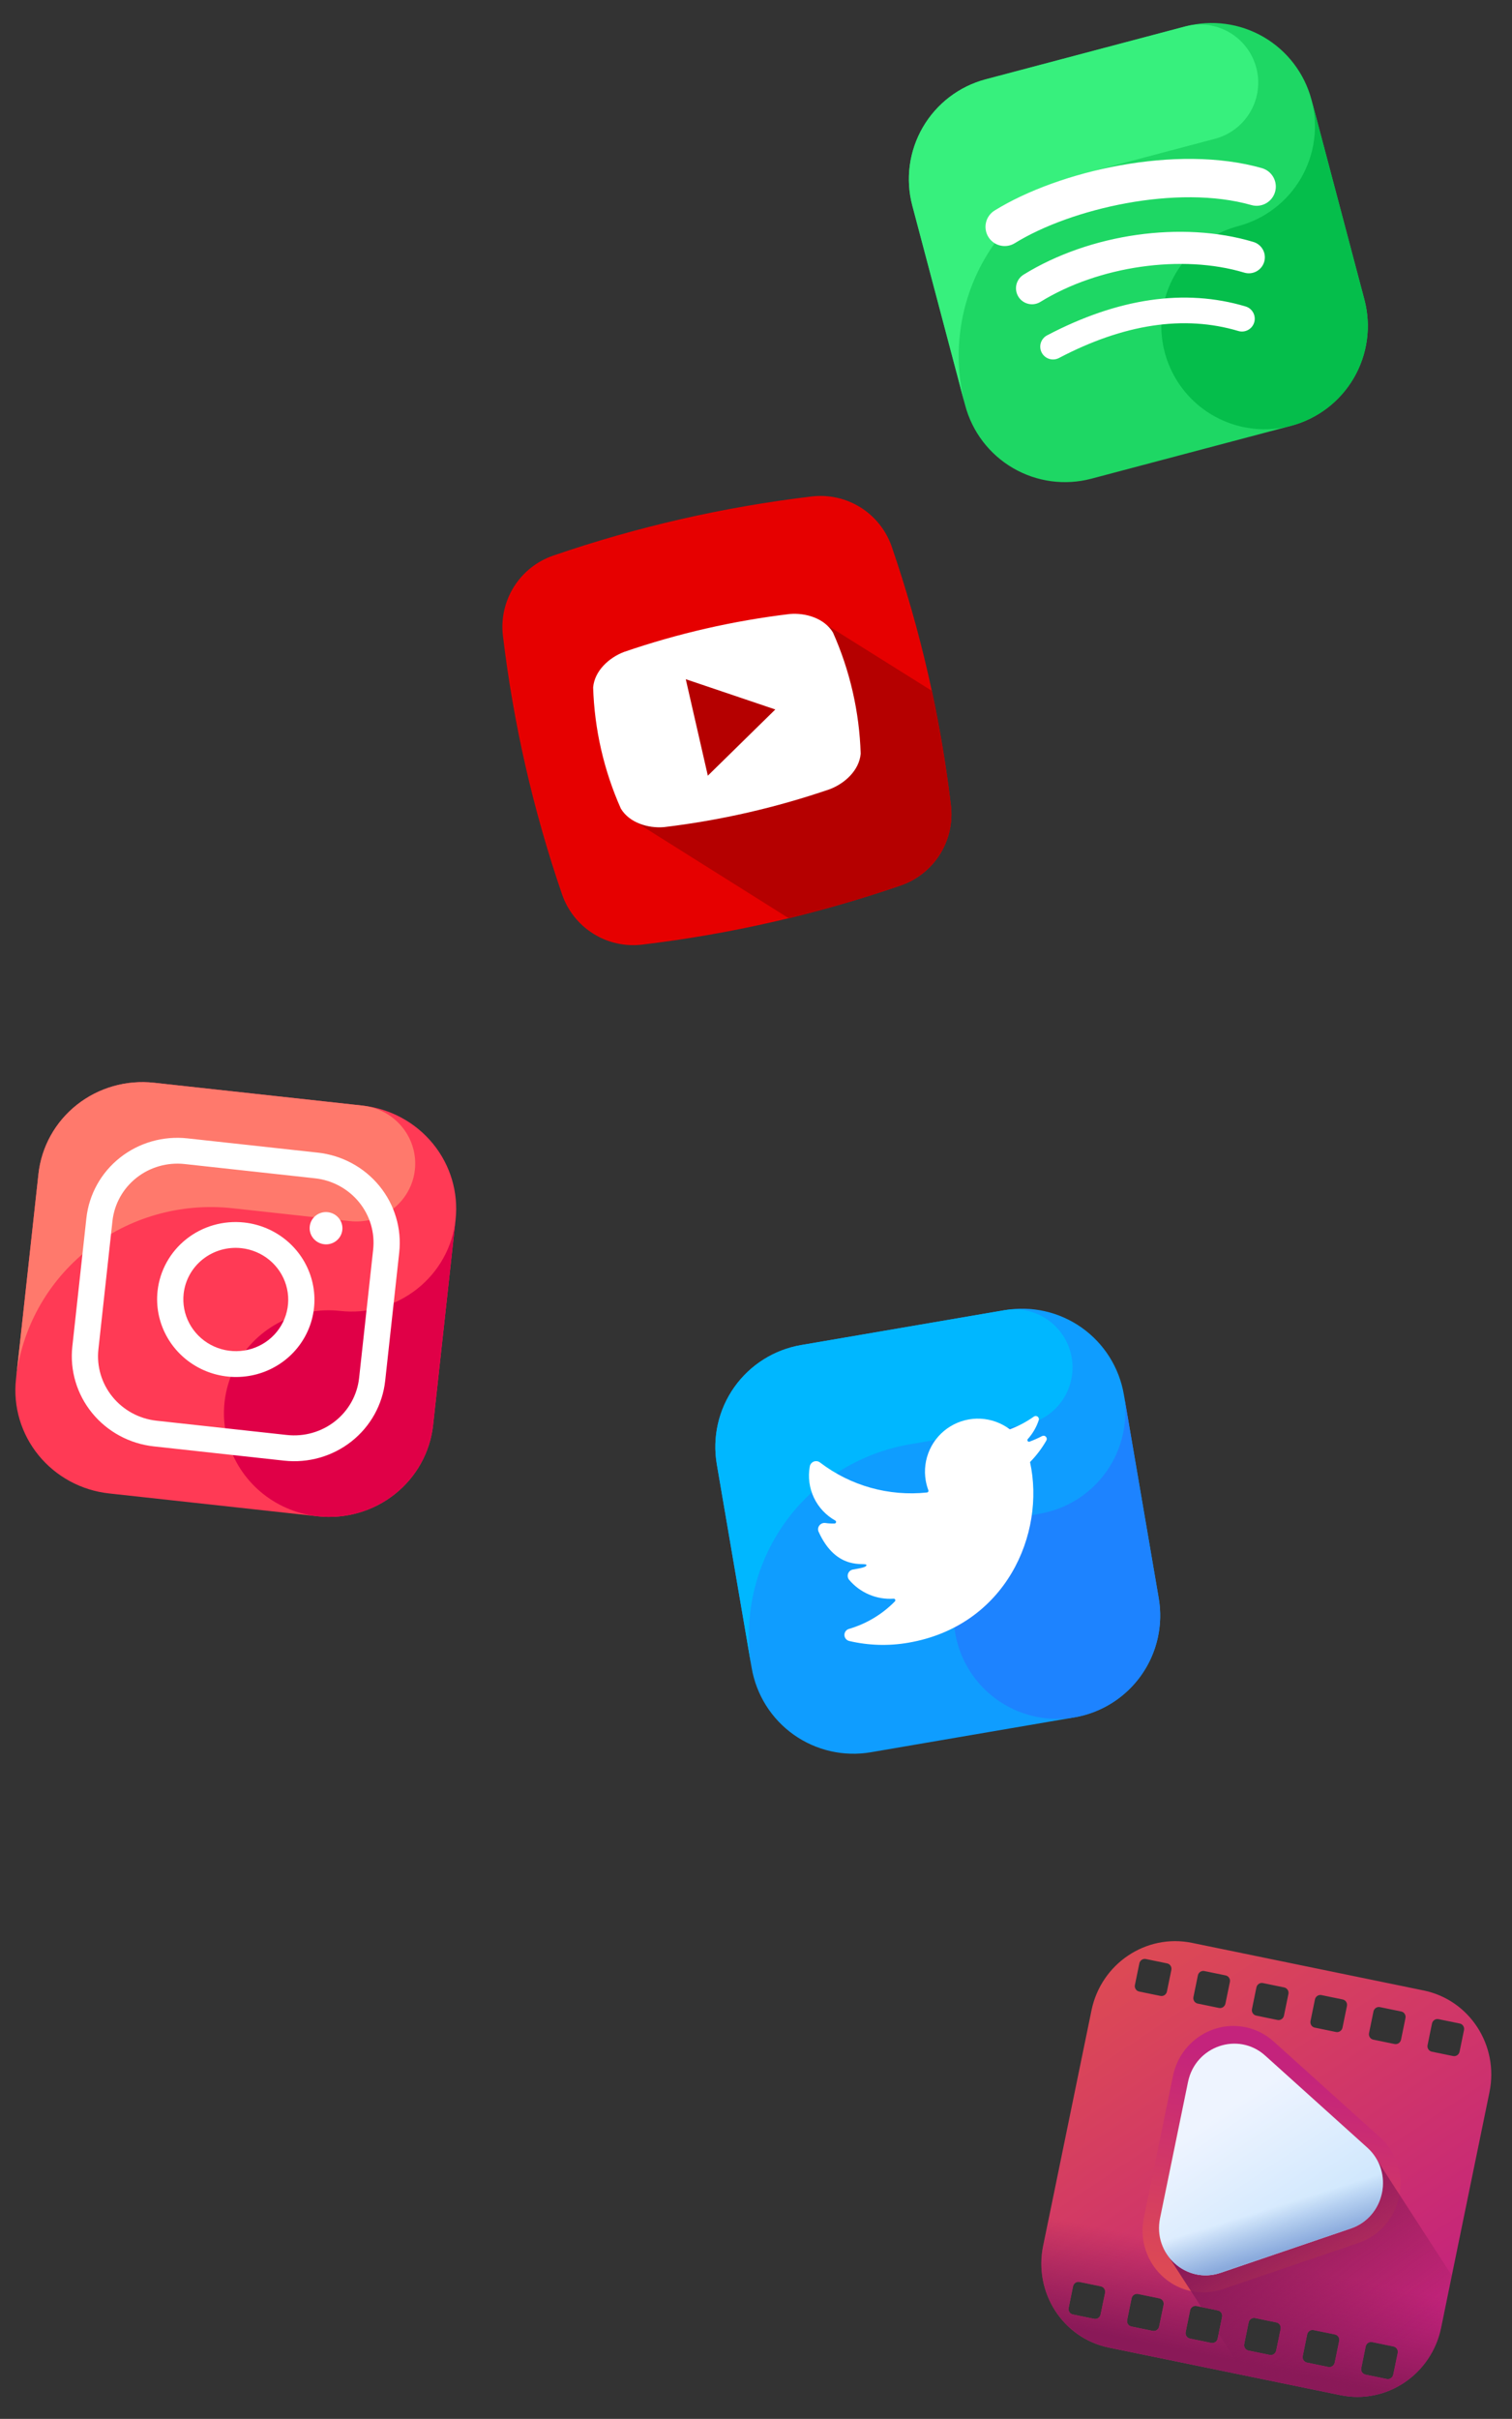<svg width="227" height="363" viewBox="0 0 227 363" fill="none" xmlns="http://www.w3.org/2000/svg">
<rect x="0" y="0" width="227" height="363" fill="#333333" stroke="none"/>
<g clip-path="url(#clip0_452_1233)">
<path d="M135.218 132.882C122.635 137.209 109.627 140.185 96.414 141.759C93.849 142.068 91.255 141.487 89.066 140.115C86.877 138.743 85.224 136.662 84.383 134.219C80.056 121.636 77.081 108.628 75.506 95.415C75.198 92.85 75.778 90.256 77.15 88.067C78.522 85.878 80.603 84.225 83.046 83.384C95.629 79.057 108.637 76.082 121.85 74.507C124.415 74.199 127.009 74.779 129.198 76.151C131.388 77.523 133.04 79.604 133.881 82.047C138.208 94.63 141.184 107.638 142.758 120.851C143.067 123.417 142.486 126.01 141.114 128.199C139.742 130.389 137.661 132.042 135.218 132.882V132.882Z" fill="#E60000"/>
<path d="M139.915 103.683C141.132 109.353 142.081 115.08 142.761 120.866C143.067 123.429 142.485 126.02 141.113 128.207C139.74 130.393 137.66 132.044 135.219 132.883C129.686 134.785 124.089 136.426 118.428 137.808L95.241 123.237C87.998 98.001 122.515 92.786 122.515 92.786L139.915 103.683Z" fill="#B50000"/>
<path d="M125.059 94.928C123.771 92.776 120.949 91.94 118.575 92.143C110.098 93.157 101.752 95.066 93.678 97.839C91.451 98.688 89.263 100.655 89.049 103.165C89.244 109.436 90.657 115.609 93.207 121.341C94.494 123.49 97.317 124.33 99.691 124.126C108.168 123.112 116.513 121.203 124.588 118.431C126.815 117.582 129.003 115.614 129.216 113.104C129.021 106.833 127.609 100.66 125.059 94.928V94.928ZM106.269 116.406L102.957 101.928L116.399 106.471C112.984 109.821 109.669 113.069 106.269 116.406Z" fill="white"/>
</g>
<g clip-path="url(#clip1_452_1233)">
<path fill-rule="evenodd" clip-rule="evenodd" d="M47.681 227.548L16.368 224.119C12.216 223.664 8.411 221.605 5.791 218.394C3.172 215.183 1.951 211.084 2.398 206.997L5.772 176.181C6.22 172.095 8.298 168.357 11.551 165.789C14.803 163.221 18.963 162.033 23.115 162.488L54.428 165.916C58.581 166.37 62.385 168.43 65.005 171.641C67.625 174.852 68.845 178.951 68.398 183.038L65.024 213.854C64.577 217.94 62.498 221.679 59.245 224.247C55.993 226.815 51.833 228.002 47.681 227.548Z" fill="#FF3A55"/>
<path fill-rule="evenodd" clip-rule="evenodd" d="M34.917 181.321L52.531 183.25C54.788 183.497 57.053 182.881 58.858 181.53C60.662 180.179 61.868 178.195 62.226 175.989C62.585 173.782 62.068 171.522 60.784 169.674C59.499 167.826 57.545 166.532 55.324 166.059C55.026 166.009 54.733 165.949 54.428 165.916L23.115 162.488C18.963 162.033 14.803 163.221 11.551 165.789C8.298 168.357 6.22 172.095 5.772 176.181L2.398 206.997C3.237 199.335 7.135 192.326 13.233 187.511C19.331 182.695 27.131 180.469 34.917 181.321" fill="#FF796C"/>
<path fill-rule="evenodd" clip-rule="evenodd" d="M51.054 196.731C47.958 196.392 44.832 196.965 42.072 198.376C39.312 199.787 37.042 201.974 35.548 204.659C34.055 207.345 33.406 210.409 33.683 213.464C33.96 216.519 35.15 219.428 37.104 221.822C39.058 224.217 41.687 225.99 44.659 226.917C47.631 227.844 50.812 227.883 53.801 227.03C56.789 226.177 59.45 224.47 61.448 222.125C63.446 219.779 64.69 216.901 65.024 213.853L68.398 183.038C67.951 187.124 65.872 190.863 62.619 193.431C59.367 195.999 55.207 197.186 51.054 196.731Z" fill="#E00047"/>
<path d="M48.684 186.726C50.035 186.874 51.248 185.916 51.394 184.587C51.539 183.257 50.562 182.059 49.211 181.911C47.86 181.763 46.647 182.721 46.501 184.051C46.355 185.381 47.333 186.578 48.684 186.726Z" fill="white"/>
<path fill-rule="evenodd" clip-rule="evenodd" d="M36.242 187.313C37.79 187.483 39.254 188.1 40.449 189.088C41.643 190.075 42.515 191.388 42.953 192.861C43.392 194.334 43.377 195.9 42.911 197.361C42.446 198.822 41.55 200.113 40.337 201.071C39.124 202.028 37.649 202.609 36.098 202.74C34.547 202.871 32.99 202.547 31.623 201.807C30.256 201.067 29.142 199.946 28.421 198.585C27.699 197.224 27.403 195.684 27.57 194.16C27.795 192.117 28.834 190.249 30.46 188.965C32.086 187.681 34.166 187.087 36.242 187.313V187.313ZM36.663 183.461C38.986 183.716 41.182 184.642 42.974 186.123C44.766 187.604 46.073 189.574 46.731 191.783C47.388 193.992 47.366 196.341 46.668 198.533C45.969 200.725 44.626 202.661 42.806 204.098C40.987 205.534 38.775 206.406 36.448 206.602C34.121 206.799 31.785 206.311 29.736 205.202C27.686 204.092 26.014 202.41 24.932 200.369C23.85 198.327 23.405 196.017 23.656 193.732C23.993 190.668 25.552 187.865 27.991 185.939C30.43 184.013 33.549 183.122 36.663 183.461V183.461Z" fill="white"/>
<path fill-rule="evenodd" clip-rule="evenodd" d="M56.023 187.53C56.303 184.976 55.54 182.413 53.903 180.407C52.265 178.4 49.887 177.113 47.292 176.828L27.721 174.686C25.126 174.402 22.526 175.144 20.494 176.749C18.461 178.354 17.162 180.69 16.882 183.244L14.773 202.504C14.494 205.058 15.256 207.621 16.894 209.628C18.531 211.634 20.909 212.922 23.504 213.206L43.075 215.348C45.67 215.632 48.27 214.89 50.303 213.285C52.336 211.68 53.635 209.344 53.914 206.79L56.023 187.53ZM59.937 187.958C60.329 184.383 59.261 180.795 56.968 177.986C54.676 175.176 51.347 173.374 47.714 172.976L28.143 170.834C24.51 170.436 20.87 171.475 18.024 173.722C15.178 175.969 13.359 179.24 12.968 182.816L10.859 202.076C10.468 205.651 11.536 209.239 13.828 212.048C16.12 214.858 19.449 216.66 23.082 217.058L42.653 219.2C46.286 219.598 49.926 218.559 52.772 216.312C55.618 214.065 57.437 210.794 57.828 207.218L59.937 187.958Z" fill="white"/>
</g>
<g clip-path="url(#clip2_452_1233)">
<path d="M213.738 298.709L178.962 291.566C172.065 290.149 165.306 294.684 163.867 301.694L156.607 337.04C155.167 344.051 159.591 350.882 166.488 352.298L201.264 359.441C208.162 360.857 214.92 356.323 216.36 349.313L223.619 313.967C225.059 306.956 220.635 300.125 213.738 298.709V298.709ZM165.236 347.341C165.144 347.792 164.707 348.085 164.263 347.994L161.07 347.338C160.626 347.247 160.34 346.806 160.433 346.355L161.099 343.108C161.192 342.657 161.628 342.364 162.072 342.456L165.266 343.112C165.71 343.203 165.996 343.644 165.903 344.095L165.236 347.341ZM175.191 298.874C175.098 299.326 174.662 299.618 174.218 299.527L171.024 298.871C170.58 298.78 170.295 298.339 170.387 297.888L171.054 294.642C171.147 294.19 171.583 293.898 172.027 293.989L175.221 294.645C175.665 294.736 175.95 295.177 175.858 295.628L175.191 298.874ZM174.024 349.146C173.931 349.597 173.495 349.89 173.051 349.799L169.857 349.143C169.413 349.052 169.127 348.611 169.22 348.159L169.887 344.913C169.979 344.462 170.415 344.169 170.86 344.26L174.053 344.916C174.497 345.008 174.783 345.448 174.69 345.9L174.024 349.146ZM183.978 300.679C183.885 301.131 183.449 301.423 183.005 301.332L179.811 300.676C179.367 300.585 179.082 300.144 179.174 299.693L179.841 296.446C179.934 295.995 180.37 295.702 180.814 295.794L184.008 296.45C184.452 296.541 184.738 296.982 184.645 297.433L183.978 300.679ZM182.811 350.951C182.718 351.402 182.282 351.695 181.838 351.604L178.644 350.948C178.2 350.856 177.914 350.415 178.007 349.964L178.674 346.718C178.766 346.267 179.203 345.974 179.647 346.065L182.841 346.721C183.285 346.812 183.57 347.253 183.477 347.705L182.811 350.951ZM192.765 302.484C192.673 302.935 192.236 303.228 191.792 303.137L188.598 302.481C188.154 302.39 187.869 301.949 187.962 301.497L188.628 298.251C188.721 297.8 189.157 297.507 189.601 297.598L192.795 298.254C193.239 298.346 193.525 298.787 193.432 299.238L192.765 302.484ZM191.598 352.756C191.505 353.207 191.069 353.5 190.625 353.408L187.431 352.752C186.987 352.661 186.701 352.22 186.794 351.769L187.461 348.523C187.554 348.071 187.99 347.779 188.434 347.87L191.628 348.526C192.072 348.617 192.357 349.058 192.265 349.509L191.598 352.756ZM201.552 304.289C201.46 304.74 201.024 305.033 200.579 304.942L197.386 304.286C196.942 304.194 196.656 303.754 196.749 303.302L197.415 300.056C197.508 299.605 197.944 299.312 198.388 299.403L201.582 300.059C202.026 300.15 202.312 300.591 202.219 301.043L201.552 304.289ZM200.385 354.56C200.292 355.012 199.856 355.304 199.412 355.213L196.218 354.557C195.774 354.466 195.489 354.025 195.581 353.574L196.248 350.328C196.341 349.876 196.777 349.584 197.221 349.675L200.415 350.331C200.859 350.422 201.144 350.863 201.052 351.314L200.385 354.56ZM210.34 306.094C210.247 306.545 209.811 306.838 209.367 306.746L206.173 306.09C205.729 305.999 205.443 305.558 205.536 305.107L206.203 301.861C206.295 301.409 206.732 301.117 207.176 301.208L210.369 301.864C210.813 301.955 211.099 302.396 211.006 302.847L210.34 306.094ZM209.172 356.365C209.079 356.816 208.643 357.109 208.199 357.018L205.005 356.362C204.561 356.271 204.276 355.83 204.369 355.379L205.035 352.132C205.128 351.681 205.564 351.388 206.008 351.48L209.202 352.136C209.646 352.227 209.932 352.668 209.839 353.119L209.172 356.365ZM219.127 307.898C219.034 308.35 218.598 308.642 218.154 308.551L214.96 307.895C214.516 307.804 214.23 307.363 214.323 306.912L214.99 303.666C215.083 303.214 215.519 302.922 215.963 303.013L219.157 303.669C219.601 303.76 219.886 304.201 219.793 304.652L219.127 307.898Z" fill="url(#paint0_linear_452_1233)"/>
<path d="M158.044 330.04L156.607 337.04C155.167 344.05 159.591 350.881 166.488 352.298L201.264 359.44C208.161 360.857 214.92 356.323 216.359 349.312L217.797 342.313L158.044 330.04ZM165.236 347.341C165.144 347.792 164.707 348.085 164.263 347.994L161.069 347.338C160.625 347.246 160.34 346.805 160.433 346.354L161.099 343.108C161.192 342.657 161.628 342.364 162.072 342.455L165.266 343.111C165.71 343.202 165.996 343.643 165.903 344.095L165.236 347.341ZM174.023 349.146C173.931 349.597 173.495 349.889 173.05 349.798L169.857 349.142C169.413 349.051 169.127 348.61 169.22 348.159L169.887 344.913C169.979 344.461 170.415 344.169 170.859 344.26L174.053 344.916C174.497 345.007 174.783 345.448 174.69 345.899L174.023 349.146ZM182.811 350.95C182.718 351.402 182.282 351.694 181.838 351.603L178.644 350.947C178.2 350.856 177.914 350.415 178.007 349.964L178.674 346.717C178.766 346.266 179.203 345.974 179.647 346.065L182.84 346.721C183.284 346.812 183.57 347.253 183.477 347.704L182.811 350.95ZM191.598 352.755C191.505 353.206 191.069 353.499 190.625 353.408L187.431 352.752C186.987 352.661 186.701 352.22 186.794 351.768L187.461 348.522C187.554 348.071 187.99 347.778 188.434 347.87L191.628 348.525C192.072 348.617 192.357 349.058 192.264 349.509L191.598 352.755ZM200.385 354.56C200.292 355.011 199.856 355.304 199.412 355.213L196.218 354.557C195.774 354.465 195.489 354.025 195.581 353.573L196.248 350.327C196.341 349.876 196.777 349.583 197.221 349.674L200.415 350.33C200.859 350.421 201.144 350.862 201.052 351.314L200.385 354.56ZM209.172 356.365C209.079 356.816 208.643 357.109 208.199 357.017L205.005 356.361C204.561 356.27 204.276 355.829 204.368 355.378L205.035 352.132C205.128 351.681 205.564 351.388 206.008 351.479L209.202 352.135C209.646 352.226 209.931 352.667 209.839 353.118L209.172 356.365Z" fill="url(#paint1_linear_452_1233)"/>
<path d="M178.86 343.836C173.889 342.814 170.689 337.873 171.727 332.821L176.1 311.532C177.137 306.48 182.026 303.2 186.997 304.221C188.556 304.541 190.021 305.288 191.234 306.38L207.187 320.751C209.667 322.984 210.741 326.293 210.062 329.601C209.382 332.91 207.091 335.527 203.932 336.602L183.605 343.521C182.06 344.047 180.419 344.156 178.86 343.836C178.86 343.836 178.86 343.836 178.86 343.836V343.836Z" fill="url(#paint2_linear_452_1233)"/>
<path d="M216.36 349.312L217.967 341.487L206.935 324.451C206.556 323.719 206.038 323.036 205.373 322.436L190.043 308.627C186 304.986 179.562 307.177 178.454 312.572L174.252 333.029C173.791 335.273 174.397 337.371 175.632 338.93L180.345 346.208L182.841 346.721C183.285 346.812 183.57 347.253 183.478 347.704L182.957 350.241L187.02 356.515L201.264 359.44C208.162 360.857 214.92 356.323 216.36 349.312V349.312ZM205.035 352.132C205.128 351.681 205.564 351.388 206.008 351.479L209.202 352.135C209.646 352.226 209.932 352.667 209.839 353.118L209.172 356.365C209.08 356.816 208.644 357.109 208.199 357.017L205.006 356.361C204.562 356.27 204.276 355.829 204.369 355.378L205.035 352.132ZM191.598 352.755C191.505 353.206 191.069 353.499 190.625 353.408L187.431 352.752C186.987 352.661 186.702 352.22 186.794 351.768L187.461 348.522C187.554 348.071 187.99 347.778 188.434 347.869L191.628 348.525C192.072 348.617 192.358 349.058 192.265 349.509L191.598 352.755ZM200.385 354.56C200.293 355.011 199.856 355.304 199.412 355.213L196.218 354.557C195.774 354.465 195.489 354.025 195.582 353.573L196.248 350.327C196.341 349.876 196.777 349.583 197.221 349.674L200.415 350.33C200.859 350.421 201.145 350.862 201.052 351.314L200.385 354.56Z" fill="url(#paint3_linear_452_1233)"/>
<path d="M205.28 322.294L189.95 308.485C185.907 304.843 179.469 307.035 178.361 312.43L174.159 332.887C173.051 338.282 178.104 342.833 183.255 341.08L202.787 334.432C207.937 332.678 209.322 325.935 205.28 322.294Z" fill="url(#paint4_linear_452_1233)"/>
<path d="M205.28 322.294L189.95 308.485C185.907 304.843 179.469 307.035 178.361 312.43L174.159 332.887C173.051 338.282 178.104 342.833 183.255 341.08L202.787 334.432C207.937 332.678 209.322 325.935 205.28 322.294Z" fill="url(#paint5_linear_452_1233)"/>
</g>
<g clip-path="url(#clip3_452_1233)">
<path fill-rule="evenodd" clip-rule="evenodd" d="M193.819 63.903L163.852 71.837C159.878 72.889 155.649 72.319 152.095 70.253C148.541 68.187 145.953 64.794 144.901 60.82L136.967 30.853C135.915 26.879 136.485 22.65 138.551 19.096C140.617 15.542 144.01 12.954 147.984 11.902L177.951 3.968C181.925 2.916 186.154 3.486 189.708 5.552C193.262 7.618 195.85 11.011 196.902 14.985L204.836 44.953C205.888 48.926 205.318 53.156 203.252 56.71C201.186 60.264 197.793 62.851 193.819 63.903Z" fill="#1ED764"/>
<path fill-rule="evenodd" clip-rule="evenodd" d="M165.557 25.288L182.414 20.825C184.575 20.253 186.433 18.873 187.606 16.97C188.778 15.067 189.175 12.786 188.714 10.599C188.253 8.412 186.97 6.485 185.13 5.217C183.289 3.948 181.032 3.435 178.824 3.783C178.533 3.843 178.243 3.891 177.951 3.968L147.984 11.902C144.01 12.954 140.617 15.542 138.551 19.096C136.485 22.65 135.915 26.879 136.967 30.853L144.901 60.82C142.928 53.369 143.997 45.44 147.87 38.776C151.744 32.112 158.106 27.261 165.557 25.288" fill="#37F07D"/>
<path fill-rule="evenodd" clip-rule="evenodd" d="M185.885 33.936C182.922 34.72 180.258 36.366 178.229 38.665C176.201 40.964 174.9 43.812 174.491 46.85C174.082 49.889 174.583 52.98 175.93 55.733C177.278 58.487 179.412 60.779 182.062 62.32C184.713 63.86 187.76 64.581 190.82 64.389C193.879 64.198 196.814 63.103 199.251 61.245C201.689 59.386 203.521 56.846 204.515 53.946C205.509 51.046 205.621 47.916 204.836 44.953L196.902 14.985C197.954 18.959 197.385 23.188 195.319 26.742C193.252 30.296 189.859 32.884 185.885 33.936Z" fill="#05BE4B"/>
<path d="M188.297 48.378C188.225 48.62 188.107 48.846 187.948 49.042C187.789 49.238 187.593 49.401 187.371 49.521C187.149 49.641 186.905 49.716 186.654 49.742C186.403 49.768 186.15 49.745 185.908 49.672C177.781 47.249 168.722 48.614 158.981 53.728C158.53 53.963 158.005 54.009 157.52 53.857C157.035 53.705 156.63 53.367 156.394 52.917C156.158 52.467 156.11 51.942 156.26 51.457C156.411 50.971 156.748 50.565 157.197 50.328C167.856 44.73 177.884 43.27 187.005 45.989C187.493 46.134 187.904 46.468 188.146 46.916C188.388 47.364 188.443 47.89 188.297 48.378V48.378ZM189.794 39.303C189.703 39.605 189.554 39.886 189.354 40.131C189.155 40.376 188.909 40.578 188.631 40.728C188.354 40.877 188.049 40.971 187.735 41.003C187.421 41.035 187.104 41.004 186.802 40.914C177.495 38.112 164.913 39.919 156.204 45.301C155.936 45.467 155.637 45.58 155.325 45.631C155.013 45.682 154.695 45.672 154.387 45.599C154.079 45.527 153.789 45.395 153.532 45.21C153.276 45.026 153.058 44.792 152.892 44.524C152.726 44.255 152.615 43.956 152.564 43.644C152.514 43.332 152.525 43.013 152.598 42.706C152.671 42.398 152.804 42.108 152.99 41.853C153.175 41.597 153.409 41.38 153.678 41.214C163.626 35.068 177.496 33.097 188.184 36.313C188.794 36.496 189.306 36.914 189.608 37.475C189.91 38.035 189.977 38.693 189.794 39.303V39.303ZM187.873 30.775C176.762 27.615 160.786 31.283 152.358 36.492C152.036 36.692 151.677 36.827 151.303 36.888C150.929 36.949 150.547 36.936 150.178 36.849C149.809 36.763 149.461 36.604 149.153 36.382C148.846 36.161 148.585 35.881 148.386 35.559C148.187 35.236 148.053 34.877 147.993 34.503C147.932 34.129 147.946 33.747 148.034 33.378C148.121 33.009 148.281 32.661 148.503 32.354C148.725 32.047 149.006 31.787 149.329 31.589C159.005 25.61 176.658 21.596 189.447 25.231C190.183 25.44 190.805 25.933 191.177 26.6C191.549 27.267 191.641 28.055 191.432 28.791C191.223 29.526 190.731 30.148 190.063 30.52C189.396 30.892 188.608 30.984 187.873 30.775Z" fill="white"/>
</g>
<g clip-path="url(#clip4_452_1233)">
<path fill-rule="evenodd" clip-rule="evenodd" d="M161.299 257.727L130.744 262.96C126.692 263.654 122.531 262.71 119.175 260.336C115.819 257.961 113.544 254.351 112.85 250.299L107.617 219.744C106.923 215.693 107.867 211.531 110.241 208.175C112.616 204.82 116.226 202.544 120.278 201.85L150.833 196.617C154.885 195.923 159.046 196.867 162.402 199.242C165.758 201.616 168.033 205.226 168.727 209.278L173.96 239.833C174.654 243.885 173.71 248.047 171.335 251.402C168.961 254.758 165.351 257.033 161.299 257.727Z" fill="#0F9DFF"/>
<path fill-rule="evenodd" clip-rule="evenodd" d="M136.589 216.748L153.776 213.804C155.979 213.427 157.953 212.218 159.291 210.427C160.628 208.636 161.226 206.4 160.962 204.18C160.698 201.961 159.592 199.927 157.871 198.5C156.151 197.073 153.949 196.361 151.719 196.511C151.424 196.544 151.13 196.566 150.833 196.617L120.278 201.85C116.226 202.544 112.616 204.82 110.241 208.175C107.867 211.531 106.923 215.693 107.617 219.744L112.85 250.299C111.549 242.702 113.319 234.899 117.771 228.607C122.223 222.315 128.992 218.049 136.589 216.748" fill="#00B7FF"/>
<path fill-rule="evenodd" clip-rule="evenodd" d="M156.066 227.172C153.044 227.689 150.244 229.091 148.019 231.2C145.794 233.309 144.245 236.031 143.567 239.02C142.888 242.01 143.112 245.133 144.209 247.996C145.306 250.859 147.227 253.332 149.73 255.102C152.232 256.873 155.204 257.862 158.268 257.944C161.333 258.026 164.353 257.197 166.946 255.563C169.54 253.928 171.591 251.561 172.839 248.761C174.088 245.962 174.478 242.854 173.96 239.833L168.727 209.278C169.421 213.329 168.477 217.491 166.102 220.847C163.728 224.203 160.118 226.478 156.066 227.172Z" fill="#1D83FF"/>
<path d="M136.358 246.525C151.003 244.017 156.996 230.19 154.642 219.412C155.593 218.442 156.417 217.355 157.093 216.177C157.144 216.086 157.164 215.981 157.15 215.878C157.137 215.775 157.09 215.679 157.017 215.604C156.944 215.53 156.849 215.481 156.746 215.465C156.643 215.449 156.538 215.467 156.446 215.515C155.837 215.833 155.209 216.111 154.566 216.35C154.515 216.368 154.459 216.368 154.408 216.351C154.356 216.334 154.312 216.3 154.283 216.255C154.253 216.21 154.239 216.156 154.244 216.102C154.248 216.048 154.271 215.997 154.308 215.957C155.048 215.134 155.608 214.165 155.953 213.113C155.982 213.018 155.98 212.916 155.948 212.821C155.916 212.727 155.855 212.645 155.773 212.587C155.692 212.529 155.595 212.498 155.495 212.499C155.395 212.499 155.298 212.531 155.217 212.59C154.102 213.376 152.892 214.02 151.616 214.505C150.345 213.543 148.814 212.985 147.222 212.905C145.629 212.824 144.05 213.224 142.688 214.052C141.326 214.881 140.244 216.099 139.584 217.55C138.923 219.001 138.714 220.617 138.983 222.188C139.071 222.687 139.203 223.177 139.379 223.653C139.391 223.687 139.396 223.724 139.393 223.761C139.389 223.798 139.377 223.833 139.358 223.864C139.338 223.896 139.312 223.922 139.281 223.942C139.25 223.962 139.214 223.974 139.178 223.978C133.446 224.586 127.7 222.977 123.118 219.48C122.985 219.375 122.827 219.307 122.659 219.283C122.491 219.259 122.32 219.279 122.163 219.343C122.006 219.406 121.868 219.51 121.764 219.643C121.659 219.777 121.592 219.935 121.569 220.103C121.289 221.682 121.508 223.31 122.195 224.759C122.882 226.208 124.004 227.407 125.404 228.19C125.449 228.215 125.485 228.254 125.506 228.301C125.527 228.349 125.532 228.402 125.52 228.452C125.507 228.503 125.479 228.548 125.439 228.58C125.399 228.613 125.349 228.632 125.297 228.634C124.839 228.649 124.38 228.624 123.927 228.558C123.761 228.532 123.591 228.551 123.435 228.611C123.279 228.672 123.141 228.772 123.035 228.903C122.927 229.032 122.855 229.188 122.829 229.354C122.803 229.521 122.823 229.691 122.888 229.847C125.642 235.953 129.996 234.369 130.079 234.853C130.136 235.18 129.247 235.332 128.055 235.539C127.894 235.568 127.743 235.637 127.616 235.741C127.49 235.844 127.392 235.979 127.332 236.131C127.272 236.283 127.253 236.449 127.275 236.611C127.298 236.773 127.361 236.926 127.46 237.057C128.272 238.028 129.302 238.793 130.466 239.289C131.63 239.786 132.895 240 134.158 239.914C134.207 239.909 134.256 239.92 134.299 239.944C134.341 239.968 134.376 240.005 134.397 240.049C134.418 240.094 134.425 240.143 134.417 240.192C134.409 240.24 134.386 240.285 134.352 240.32C132.452 242.259 130.087 243.678 127.483 244.442C127.28 244.493 127.1 244.611 126.972 244.777C126.843 244.942 126.774 245.146 126.775 245.356C126.776 245.565 126.847 245.768 126.977 245.932C127.107 246.097 127.287 246.213 127.491 246.263C130.399 246.945 133.415 247.034 136.358 246.525Z" fill="white"/>
</g>
<defs>
<linearGradient id="paint0_linear_452_1233" x1="170.089" y1="294.584" x2="208.345" y2="351.602" gradientUnits="userSpaceOnUse">
<stop stop-color="#DC4955"/>
<stop offset="1" stop-color="#C4237C"/>
</linearGradient>
<linearGradient id="paint1_linear_452_1233" x1="187.374" y1="338.84" x2="184.241" y2="354.09" gradientUnits="userSpaceOnUse">
<stop stop-color="#8A1958" stop-opacity="0"/>
<stop offset="1" stop-color="#8A1958"/>
</linearGradient>
<linearGradient id="paint2_linear_452_1233" x1="188.45" y1="343.115" x2="195.195" y2="310.273" gradientUnits="userSpaceOnUse">
<stop stop-color="#DC4955"/>
<stop offset="1" stop-color="#C4237C"/>
</linearGradient>
<linearGradient id="paint3_linear_452_1233" x1="207.426" y1="355.045" x2="189.681" y2="331.042" gradientUnits="userSpaceOnUse">
<stop stop-color="#8A1958" stop-opacity="0"/>
<stop offset="1" stop-color="#8A1958"/>
</linearGradient>
<linearGradient id="paint4_linear_452_1233" x1="182.248" y1="317.741" x2="194.293" y2="335.692" gradientUnits="userSpaceOnUse">
<stop stop-color="#EEF4FF"/>
<stop offset="1" stop-color="#CFE7FD"/>
</linearGradient>
<linearGradient id="paint5_linear_452_1233" x1="190.908" y1="331.278" x2="192.866" y2="337.593" gradientUnits="userSpaceOnUse">
<stop stop-color="#8AAADC" stop-opacity="0"/>
<stop offset="1" stop-color="#8AAADC"/>
</linearGradient>
<clipPath id="clip0_452_1233">
<rect width="62" height="62" fill="white" transform="translate(72 84.827) rotate(-12.885)"/>
</clipPath>
<clipPath id="clip1_452_1233">
<rect width="63" height="62" fill="white" transform="translate(7.459 160.773) rotate(6.248)"/>
</clipPath>
<clipPath id="clip2_452_1233">
<rect width="61" height="62" fill="white" transform="translate(166.474 289.001) rotate(11.607)"/>
</clipPath>
<clipPath id="clip3_452_1233">
<rect width="62" height="62" fill="white" transform="translate(133 15.869) rotate(-14.829)"/>
</clipPath>
<clipPath id="clip4_452_1233">
<rect width="62" height="62" fill="white" transform="translate(105 204.467) rotate(-9.719)"/>
</clipPath>
</defs>
</svg>
